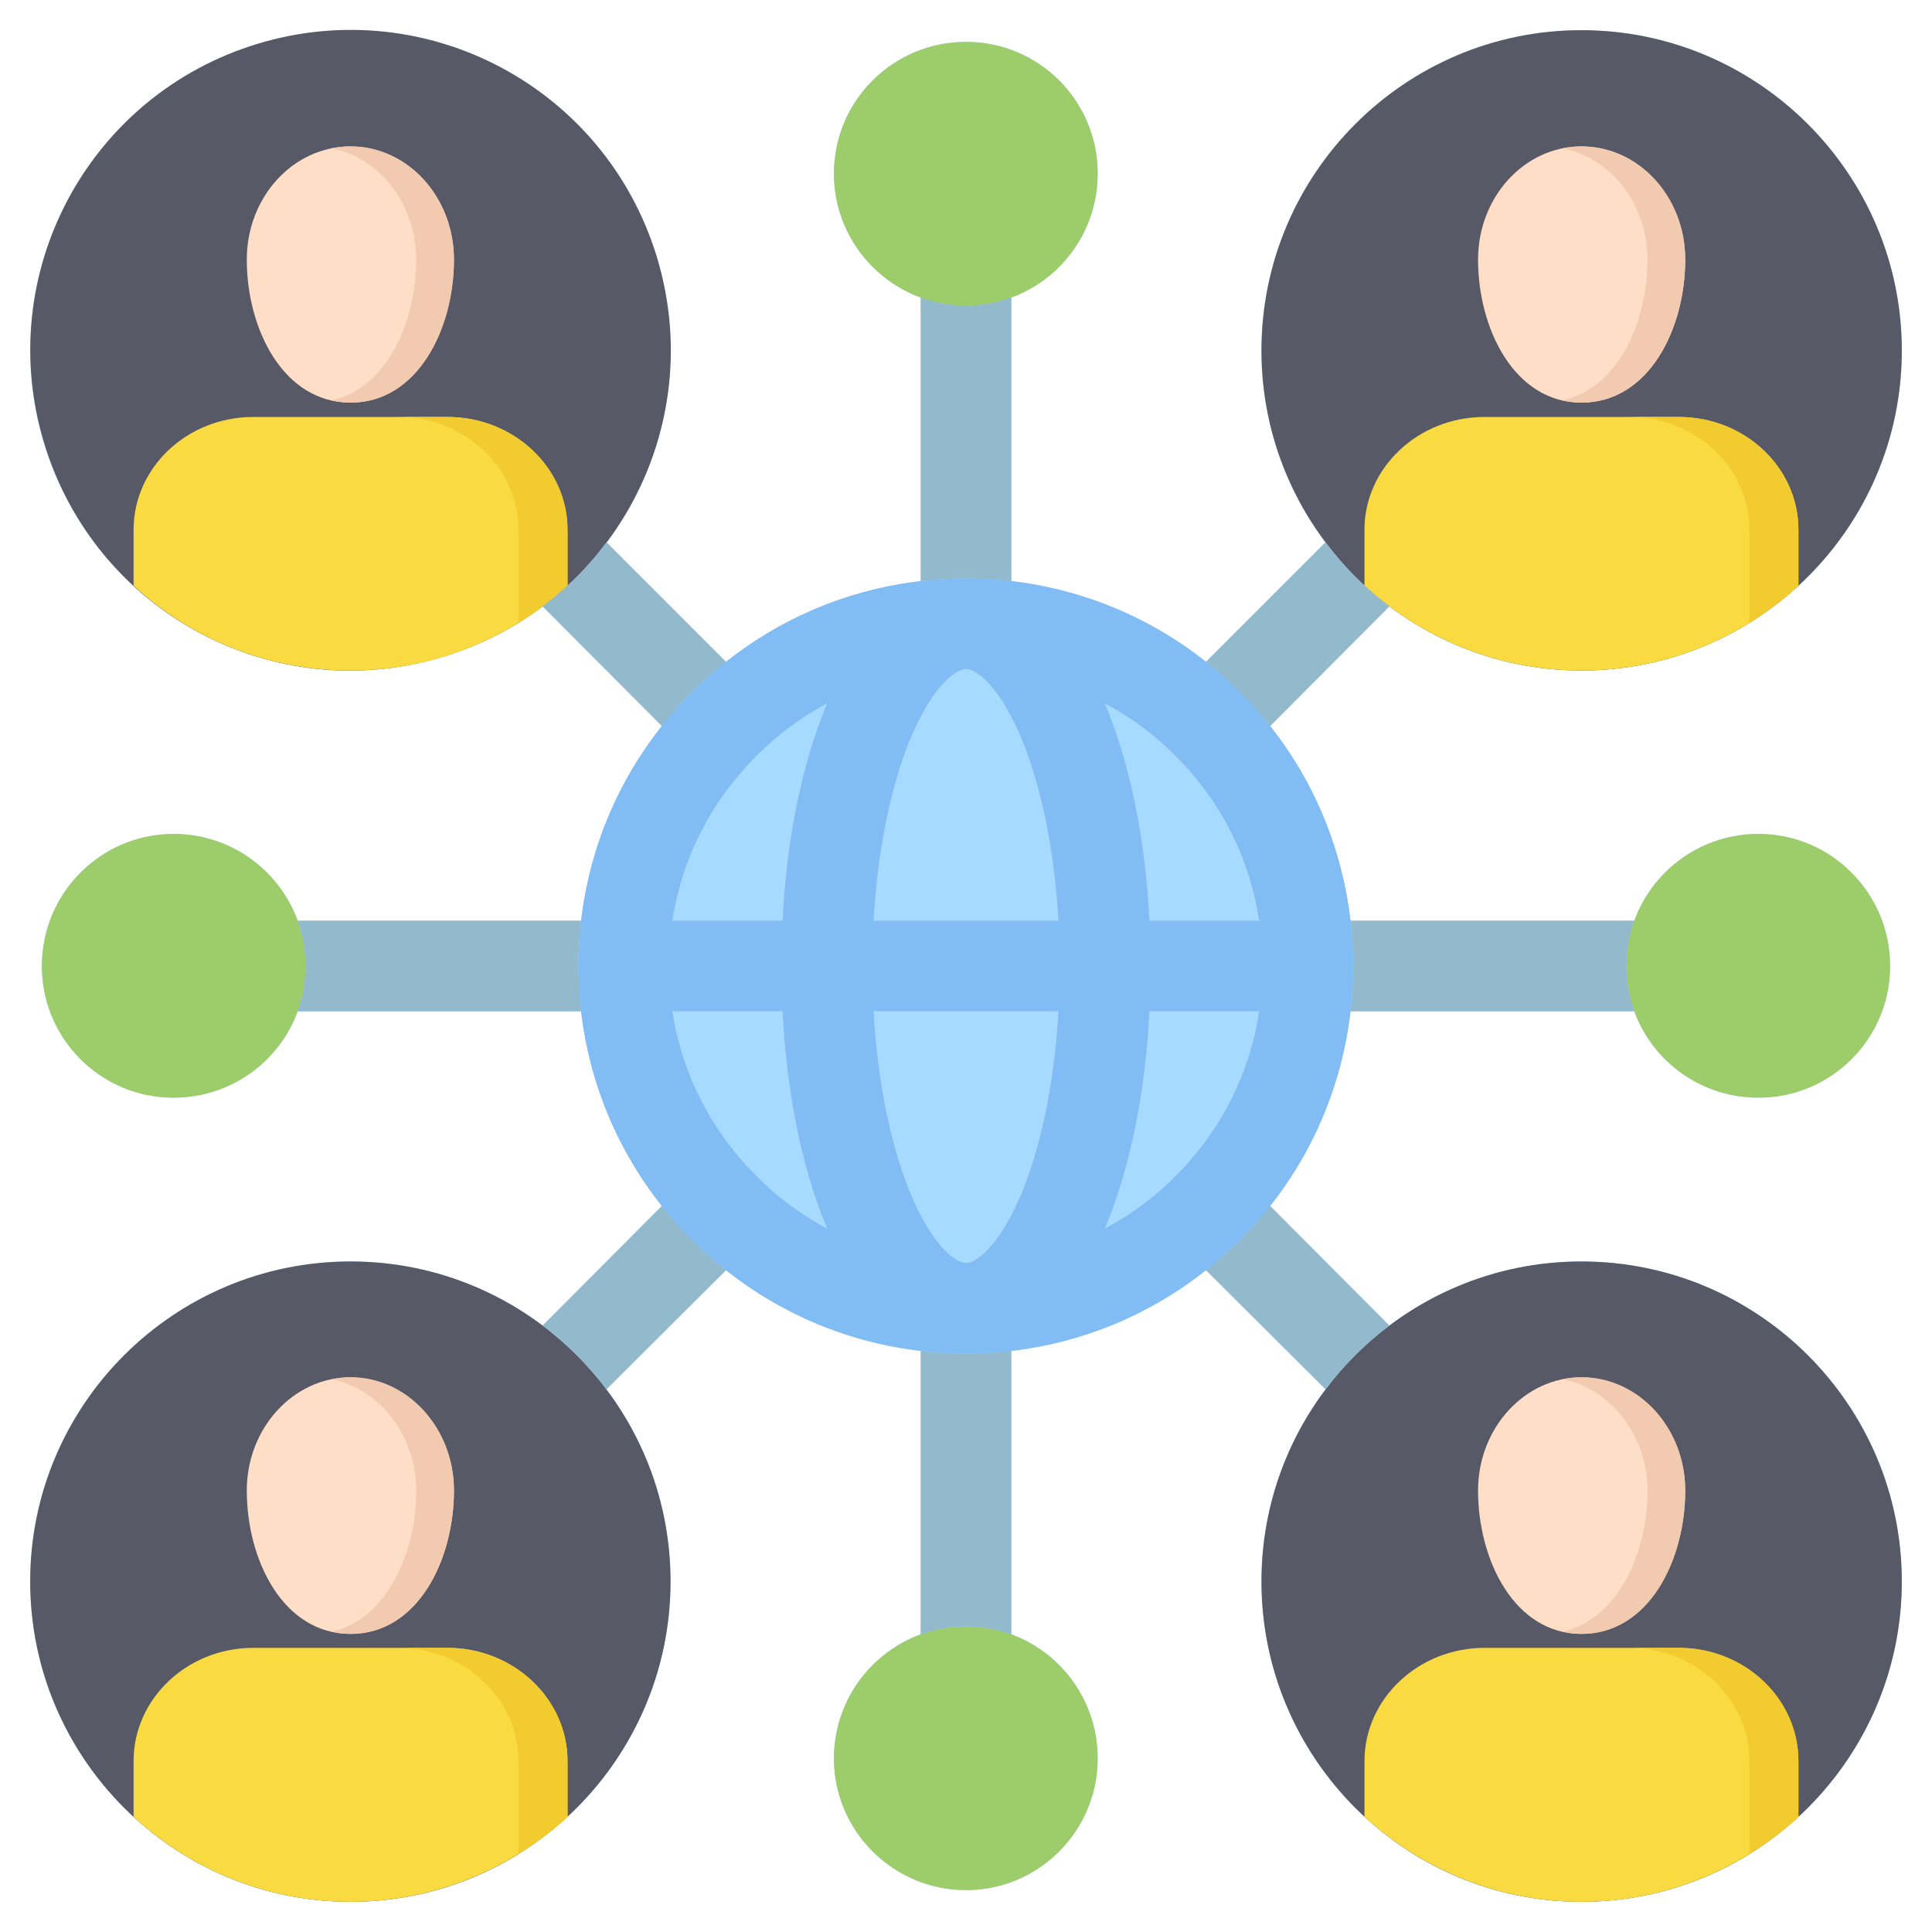 <svg version="1.2" xmlns="http://www.w3.org/2000/svg" viewBox="0 0 512 512" width="60" height="60">
	<title>Social Networking</title>
	<style>
		.s0 { fill: #a6dbff } 
		.s1 { fill: #585966 } 
		.s2 { fill: #9dcc6b } 
		.s3 { fill: #ffdec7 } 
		.s4 { fill: #f2caaf } 
		.s5 { fill: #f9da41 } 
		.s6 { fill: #f2cc2f } 
		.s7 { fill: #93b9cc } 
		.s8 { fill: #82bcf4 } 
	</style>
	<path class="s0" d="m419.1 334.3c-19 0-36.7 6.3-50.9 17l-31.6-31.7c12.1-15.3 19.2-33.2 21.3-51.6h75.2c4.9 13.4 17.8 22.9 32.9 22.9 19.2 0 34.9-15.6 34.9-34.9 0-19.3-15.7-35-34.9-35-15.1 0-28 9.6-32.9 23h-75.2c-2.1-18.4-9.2-36.4-21.3-51.6l31.6-31.7c14.2 10.7 31.9 17 50.9 17 46.8 0 84.9-38 84.9-84.8 0-46.8-38.1-84.9-84.9-84.9-46.8 0-84.8 38.1-84.8 84.9 0 19 6.3 36.7 17 50.8l-31.7 31.7c-14.9-11.8-32.7-19.2-51.6-21.4v-75.2c13.4-4.9 22.9-17.7 22.9-32.8 0-19.3-15.6-34.9-34.9-34.9-19.3 0-35 15.6-35 34.9 0 15.1 9.6 27.9 23 32.8v75.2c-18.9 2.2-36.7 9.6-51.6 21.4l-31.7-31.7c10.7-14.2 17-31.8 17-50.8 0-46.8-38-84.9-84.8-84.9-46.8 0-84.9 38.1-84.9 84.9 0 46.8 38.1 84.8 84.9 84.8 19 0 36.7-6.3 50.9-17l31.6 31.7c-11.8 14.9-19.2 32.7-21.4 51.6h-75.1c-4.9-13.4-17.8-23-32.9-23-19.2 0-34.9 15.7-34.9 35 0 19.3 15.7 34.9 34.9 34.9 15.1 0 28-9.5 32.9-22.9h75.1c2.2 18.9 9.6 36.7 21.4 51.6l-31.6 31.7c-14.2-10.7-31.9-17-50.9-17-46.8 0-84.9 38-84.9 84.8 0 46.8 38.1 84.9 84.9 84.9 46.8 0 84.8-38.1 84.8-84.9 0-19.1-6.3-36.7-17-50.9l31.7-31.6c14.9 11.8 32.7 19.2 51.6 21.4v75.1c-13.4 4.9-23 17.8-23 32.9 0 19.2 15.7 34.9 35 34.9 19.3 0 34.9-15.7 34.9-34.9 0-15.1-9.5-28-22.9-32.9v-75.1c18.9-2.2 36.7-9.6 51.6-21.4l31.7 31.6c-10.7 14.2-17 31.8-17 50.9 0 46.8 38 84.9 84.8 84.9 46.8 0 84.9-38.1 84.9-84.9 0-46.8-38.1-84.8-84.9-84.8z"/>
	<g>
		<path class="s1" d="m419.1 334.3c-46.8 0-84.8 38-84.8 84.8 0 46.8 38 84.9 84.8 84.9 46.8 0 84.9-38.1 84.9-84.9 0-46.8-38.1-84.8-84.9-84.8z"/>
		<path class="s1" d="m92.9 334.3c-46.8 0-84.9 38-84.9 84.8 0 46.8 38.1 84.9 84.9 84.9 46.8 0 84.8-38.1 84.8-84.9 0-46.8-38-84.8-84.8-84.8z"/>
		<path class="s1" d="m419.1 8c-46.8 0-84.8 38.1-84.8 84.9 0 46.7 38 84.8 84.8 84.8 46.8 0 84.9-38 84.9-84.8 0-46.8-38.1-84.9-84.9-84.9z"/>
		<path fill-rule="evenodd" class="s1" d="m117.5 174c-44.9 13.7-92.2-11.6-105.8-56.6-13.6-44.9 11.7-92.2 56.6-105.8 44.9-13.6 92.2 11.7 105.8 56.6 13.6 44.9-11.7 92.2-56.6 105.8z"/>
	</g>
	<g>
		<path class="s2" d="m256 11.1c-19.3 0-35 15.6-35 34.9 0 19.3 15.7 35 35 35 19.3 0 34.9-15.7 34.9-35 0-19.3-15.6-34.9-34.9-34.9z"/>
		<path fill-rule="evenodd" class="s2" d="m466 290.9c-19.4 0-35-15.6-35-34.9 0-19.3 15.6-35 35-35 19.3 0 34.9 15.7 34.9 35 0 19.3-15.6 34.9-34.9 34.9z"/>
		<path class="s2" d="m256 431c-19.3 0-35 15.7-35 35 0 19.2 15.7 34.9 35 34.9 19.3 0 34.9-15.7 34.9-34.9 0-19.3-15.6-35-34.9-35z"/>
		<path fill-rule="evenodd" class="s2" d="m46 290.9c-19.3 0-34.9-15.6-34.9-34.9 0-19.3 15.6-35 34.9-35 19.4 0 35 15.7 35 35 0 19.3-15.6 34.9-35 34.9z"/>
	</g>
	<path class="s3" d="m92.9 38.8c-15.2 0-27.5 13.4-27.5 30 0 18.3 9.6 37.9 27.5 37.9 17.8 0 27.4-19.6 27.4-37.9 0-16.6-12.3-30-27.4-30z"/>
	<path class="s4" d="m92.9 38.8q-2.6 0-5 0.5c12.7 2.5 22.4 14.8 22.4 29.5 0 16.5-7.8 34.1-22.4 37.3q2.3 0.6 5 0.6c17.8 0 27.4-19.6 27.4-37.9 0-16.6-12.3-30-27.4-30z"/>
	<path class="s5" d="m118.6 110.5h-51.5c-17.5 0-31.7 13.4-31.7 29.9v14.8c15.1 14 35.3 22.5 57.5 22.5 22.1 0 42.3-8.5 57.5-22.5v-14.8c0-16.5-14.3-29.9-31.8-29.9z"/>
	<path class="s6" d="m118.6 110.5h-13c17.5 0 31.8 13.4 31.8 29.9v24.7c4.6-2.9 9-6.2 13-9.9v-14.8c0-16.5-14.3-29.9-31.8-29.9z"/>
	<path class="s3" d="m419.1 38.8c-15.1 0-27.4 13.4-27.4 30 0 18.3 9.6 37.9 27.4 37.9 17.9 0 27.5-19.6 27.5-37.9 0-16.6-12.3-30-27.5-30z"/>
	<path class="s4" d="m419.1 38.8q-2.5 0-5 0.5c12.8 2.5 22.5 14.8 22.5 29.5 0 16.5-7.8 34.1-22.5 37.3q2.4 0.6 5 0.6c17.9 0 27.5-19.6 27.5-37.9 0-16.6-12.3-30-27.5-30z"/>
	<path class="s5" d="m444.9 110.5h-51.5c-17.5 0-31.8 13.4-31.8 29.9v14.8c15.2 14 35.4 22.5 57.5 22.5 22.2 0 42.4-8.5 57.5-22.5v-14.8c0-16.5-14.2-29.9-31.7-29.9z"/>
	<path class="s6" d="m444.9 110.5h-13c17.5 0 31.7 13.4 31.7 29.9v24.7c4.7-2.9 9-6.2 13-9.9v-14.8c0-16.5-14.2-29.9-31.7-29.9z"/>
	<path class="s3" d="m92.9 365c-15.2 0-27.5 13.5-27.5 30 0 18.4 9.6 38 27.5 38 17.8 0 27.4-19.6 27.4-38 0-16.5-12.3-30-27.4-30z"/>
	<path class="s4" d="m92.9 365q-2.6 0-5 0.5c12.7 2.6 22.4 14.9 22.4 29.5 0 16.6-7.8 34.1-22.4 37.4q2.3 0.6 5 0.6c17.8 0 27.4-19.6 27.4-38 0-16.5-12.3-30-27.4-30z"/>
	<path class="s5" d="m118.6 436.7h-51.5c-17.5 0-31.7 13.5-31.7 30v14.8c15.1 13.9 35.3 22.5 57.5 22.5 22.1 0 42.3-8.6 57.5-22.5v-14.8c0-16.5-14.3-30-31.8-30z"/>
	<path class="s6" d="m118.6 436.7h-13c17.5 0 31.8 13.5 31.8 30v24.6c4.6-2.8 9-6.1 13-9.8v-14.8c0-16.5-14.3-30-31.8-30z"/>
	<path class="s3" d="m419.1 365c-15.1 0-27.4 13.5-27.4 30 0 18.4 9.6 38 27.4 38 17.9 0 27.5-19.6 27.5-38 0-16.5-12.3-30-27.5-30z"/>
	<path class="s4" d="m419.1 365q-2.5 0-5 0.5c12.8 2.6 22.5 14.9 22.5 29.5 0 16.6-7.8 34.1-22.5 37.4q2.4 0.6 5 0.6c17.9 0 27.5-19.6 27.5-38 0-16.5-12.3-30-27.5-30z"/>
	<path class="s5" d="m444.9 436.7h-51.5c-17.5 0-31.8 13.5-31.8 30v14.8c15.2 13.9 35.4 22.5 57.5 22.5 22.2 0 42.4-8.6 57.5-22.5v-14.8c0-16.5-14.2-30-31.7-30z"/>
	<path class="s6" d="m444.9 436.7h-13c17.5 0 31.7 13.5 31.7 30v24.6c4.7-2.8 9-6.1 13-9.8v-14.8c0-16.5-14.2-30-31.7-30z"/>
	<g>
		<path class="s7" d="m183.4 183.4q4.3-4.3 9-8l-31.7-31.7c-4.8 6.5-10.5 12.2-16.9 17l31.6 31.7q3.7-4.7 8-9z"/>
		<path class="s7" d="m256 153.3q6.1 0 12 0.7v-75.2c-3.8 1.4-7.8 2.2-12 2.2-4.2 0-8.3-0.8-12-2.2v75.2q5.9-0.7 12-0.7z"/>
		<path class="s7" d="m328.6 183.4q4.3 4.3 8 9l31.6-31.7c-6.4-4.8-12.1-10.5-16.9-17l-31.7 31.7q4.7 3.7 9 8z"/>
		<path class="s7" d="m433.1 244h-75.2c1 8 1 16 0 24h75.2c-1.3-3.8-2.1-7.8-2.1-12 0-4.2 0.8-8.3 2.1-12z"/>
		<path class="s7" d="m154 268q-0.7-5.9-0.7-12 0-6.1 0.7-12h-75.1c1.3 3.7 2.1 7.8 2.1 12 0 4.2-0.8 8.2-2.1 12 0 0 75.1 0 75.1 0z"/>
		<path class="s7" d="m183.4 328.6q-4.3-4.3-8-9l-31.6 31.7c6.4 4.8 12.1 10.5 16.9 16.9l31.7-31.6q-4.7-3.7-9-8z"/>
		<path class="s7" d="m328.6 328.6q-4.3 4.3-9 8l31.7 31.6c4.8-6.4 10.5-12.1 16.9-16.9l-31.6-31.7q-3.7 4.7-8 9z"/>
		<path class="s7" d="m256 358.7q-6.1 0-12-0.7v75.1c3.7-1.3 7.8-2.1 12-2.1 4.2 0 8.2 0.8 12 2.1v-75.1q-5.9 0.7-12 0.7z"/>
	</g>
	<path class="s8" d="m328.6 183.4c-19.4-19.4-45.2-30.1-72.6-30.1-27.4 0-53.2 10.7-72.6 30.1-19.4 19.4-30.1 45.2-30.1 72.6 0 27.4 10.7 53.2 30.1 72.6 19.4 19.4 45.2 30.1 72.6 30.1 27.4 0 53.2-10.7 72.6-30.1 40-40 40-105.2 0-145.2zm5.1 60.6h-29.1c-1-20.6-4.8-40.5-11.4-56.6q-0.2-0.5-0.4-1c6.9 3.7 13.2 8.3 18.8 14 12.3 12.2 19.7 27.6 22.1 43.6zm-77.7 90.7c-2.5 0-8.8-4-15-19.1-5.3-13.2-8.5-30-9.5-47.6h49c-1 17.6-4.2 34.4-9.5 47.6-6.2 15.1-12.5 19.1-15 19.1zm-24.5-90.7c1-17.6 4.2-34.4 9.5-47.6 6.2-15.1 12.5-19.1 15-19.1 2.5 0 8.8 4 15 19.1 5.3 13.2 8.5 30 9.5 47.6 0 0-49 0-49 0zm-31.1-43.6c5.6-5.7 11.9-10.3 18.8-14q-0.2 0.5-0.4 1c-6.6 16.1-10.4 36-11.4 56.6h-29.2c2.5-16.5 10.2-31.6 22.2-43.6zm-22.2 67.6h29.2c1 20.6 4.8 40.5 11.4 56.6q0.2 0.5 0.4 1c-6.9-3.7-13.2-8.3-18.8-14-12-12-19.7-27.1-22.2-43.6zm133.4 43.6c-5.6 5.7-11.9 10.3-18.8 14q0.2-0.5 0.4-1c6.6-16.1 10.4-36 11.4-56.6h29.1c-2.4 16-9.8 31.3-22.1 43.6z"/>
</svg>